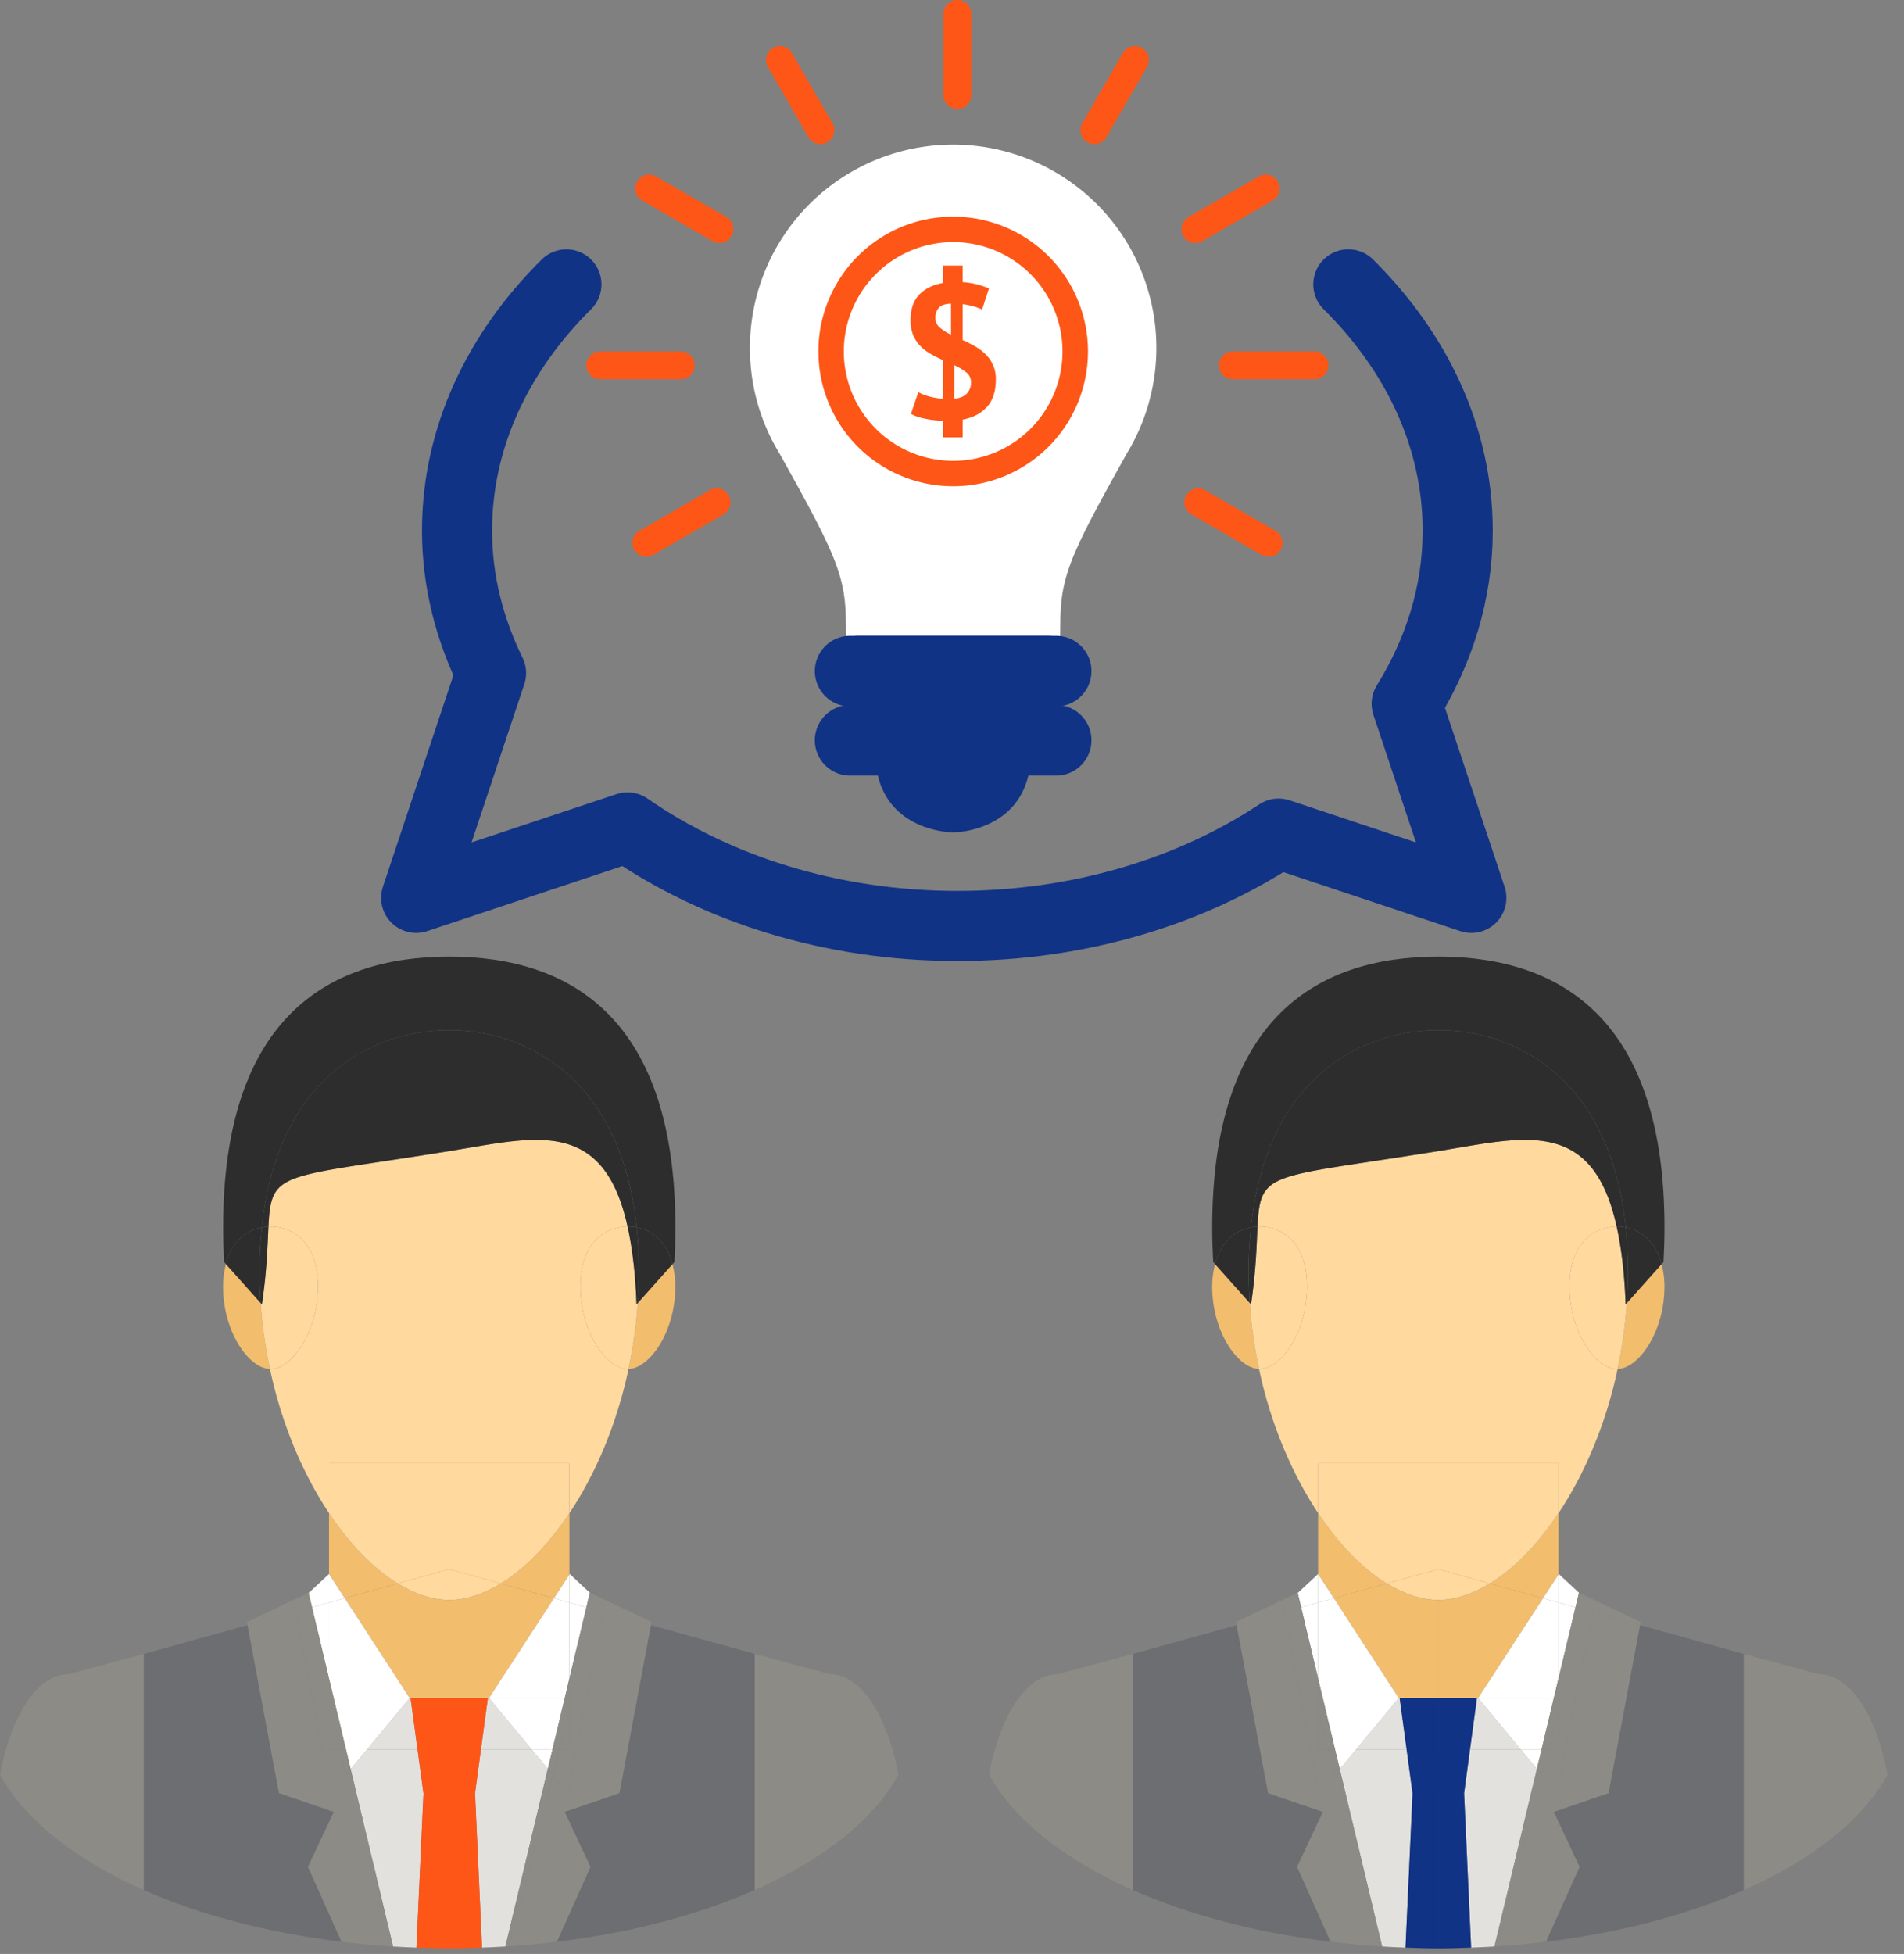<svg width="77" height="79" fill="none" xmlns="http://www.w3.org/2000/svg"><rect width="100%" height="100%" fill="#808080" stroke="none"/><g clip-path="url(#clip0_645_573)"><path d="M45.583 18.313a8.22 8.22 0 00-7.038-12.467 8.218 8.218 0 00-8.217 8.22 8.16 8.16 0 001.183 4.247c2.22 3.97 2.671 4.92 2.696 6.733.044 2.717 0 4.885 0 4.885h8.676s-.04-2.169 0-4.885c.03-1.813.48-2.763 2.7-6.733z" fill="#fff"/><path d="M38.545 31.172h-3.082c.457 2.484 3.082 2.484 3.082 2.484s2.626 0 3.082-2.484h-3.082zm5.595-4.037c0 .788-.638 1.427-1.428 1.427H34.38a1.427 1.427 0 010-2.854h8.333c.79 0 1.427.639 1.427 1.427z" fill="#113386"/><path d="M43.693 26.855c0 .636-.588 1.148-1.314 1.148h-7.665c-.726 0-1.312-.512-1.312-1.148 0-.633.586-1.147 1.312-1.147h7.665c.726 0 1.314.514 1.314 1.147zm.447 3.075c0 .79-.638 1.429-1.428 1.429H34.38a1.427 1.427 0 010-2.855h8.333c.79 0 1.427.638 1.427 1.427z" fill="#113386"/><path d="M38.72 0c.308 0 .561.252.561.563v3.281a.562.562 0 01-.562.559.561.561 0 01-.564-.559V.563c0-.311.252-.563.564-.563zm-7.461 1.937a.56.56 0 01.766.206l1.642 2.841a.56.56 0 11-.972.561l-1.642-2.84a.565.565 0 01.206-.768zm-5.493 5.405a.565.565 0 01.769-.205l2.842 1.639a.561.561 0 01-.563.974l-2.842-1.642a.561.561 0 01-.206-.766zm-2.053 7.429c0-.311.252-.562.562-.562h3.28a.562.562 0 010 1.123h-3.28a.56.56 0 01-.562-.561zm1.937 7.459a.562.562 0 01.206-.767l2.841-1.64a.558.558 0 01.767.205.56.56 0 01-.205.767l-2.84 1.64a.562.562 0 01-.769-.205zM46.178 1.937a.564.564 0 00-.77.206L43.77 4.984a.562.562 0 00.974.561l1.64-2.84a.563.563 0 00-.206-.768zm5.493 5.405a.563.563 0 00-.767-.205l-2.842 1.639a.564.564 0 00-.206.769.567.567 0 00.77.205l2.84-1.642a.56.56 0 00.205-.766zm2.051 7.429a.561.561 0 00-.562-.562h-3.279a.562.562 0 100 1.123h3.28a.56.56 0 00.561-.561zm-1.935 7.459a.561.561 0 00-.206-.767l-2.84-1.64a.56.56 0 00-.768.205.563.563 0 00.206.767l2.84 1.64a.561.561 0 00.768-.205z" fill="#FE5616"/><path d="M43.693 29.653c0 .635-.588 1.148-1.314 1.148h-7.665c-.726 0-1.312-.513-1.312-1.148 0-.634.586-1.15 1.312-1.15h7.665c.726 0 1.314.516 1.314 1.15z" fill="#113386"/><path d="M45.101 14.21a6.553 6.553 0 01-6.555 6.555 6.557 6.557 0 01-6.556-6.555 6.556 6.556 0 1113.111 0z" fill="#fff"/><path d="M43.999 14.21a5.451 5.451 0 01-10.902 0 5.448 5.448 0 015.45-5.45 5.45 5.45 0 015.452 5.45z" fill="#FE5616"/><path d="M42.969 14.21a4.422 4.422 0 11-4.423-4.422 4.424 4.424 0 014.423 4.422z" fill="#fff"/><path d="M38.127 17.01a4.09 4.09 0 01-.772-.093 2.022 2.022 0 01-.516-.181l.3-.884c.093.058.221.113.391.164.165.05.365.087.597.106v-1.565a5.554 5.554 0 01-.475-.24 1.9 1.9 0 01-.42-.314 1.457 1.457 0 01-.298-.443 1.553 1.553 0 01-.11-.615c0-.443.115-.787.35-1.03.231-.244.552-.402.953-.473v-.705h.803v.67c.227.017.425.049.594.093.17.047.328.1.471.162l-.277.85a2.731 2.731 0 00-.788-.214v1.45c.16.07.322.152.483.243.161.088.305.197.43.32a1.369 1.369 0 01.43 1.033c0 .473-.12.845-.36 1.108-.239.265-.567.435-.983.514v.718h-.803v-.674zm-.3-4.155c0 .156.06.286.18.39.123.103.271.199.453.286v-1.256c-.242.008-.409.069-.498.175a.613.613 0 00-.135.405zm1.442 2.598a.489.489 0 00-.198-.402 2.295 2.295 0 00-.474-.285v1.356c.226-.023.395-.096.504-.211a.639.639 0 00.168-.458z" fill="#FE5616"/><path d="M22.906 11.498c-2.762 2.732-4.423 6.19-4.423 9.958 0 2.033.5 3.97 1.376 5.758l-3.029 9.087 8.55-2.849c3.562 2.474 8.221 3.986 13.338 3.986 4.947 0 9.474-1.406 12.99-3.735l7.795 2.598-2.616-7.847c1.31-2.116 2.064-4.485 2.064-6.998 0-3.768-1.66-7.226-4.423-9.959" stroke="#113386" stroke-width="2.835" stroke-miterlimit="10" stroke-linecap="round" stroke-linejoin="round"/><path d="M25.418 55.35c.857-.027 1.894-1.506 1.894-3.331 0-.352-.048-.644-.116-.91l-1.404 1.573c-.064.92-.192 1.812-.374 2.668zm-16.28-4.241a3.573 3.573 0 00-.117.91c0 1.826 1.038 3.305 1.894 3.33a19.276 19.276 0 01-.373-2.668l-1.404-1.572z" fill="#F2BD6D"/><path d="M13.5 73.256l-2.216-.76-1.272-6.79-4.203 1.166v9.542c2.262 1 4.992 1.73 8.007 2.093l-1.358-3.028 1.043-2.223zm12.823-7.55l-1.274 6.789-2.215.76 1.044 2.224-1.358 3.027c3.014-.363 5.742-1.092 8.003-2.092V66.87l-4.2-1.165z" fill="#6D6E71"/><path d="M16.083 64.022c-.977-.596-1.935-1.58-2.778-2.845v2.462l.635.977 2.143-.594zm4.169 0l2.151.597.625-.96v-2.48c-.843 1.265-1.8 2.247-2.776 2.843z" fill="#F2BD6D"/><path d="M16.604 68.655h1.563v-3.967c-.677 0-1.385-.238-2.085-.666l-2.142.594 2.627 4.039h.037zm1.564 0h1.609l2.627-4.036-2.151-.597c-.7.427-1.407.666-2.084.666v3.967h-.001z" fill="#F2BD6D"/><path d="M23.029 59.163v2.016c1.043-1.566 1.907-3.562 2.39-5.83-.009 0-.018.006-.026.006-.86 0-1.919-1.494-1.919-3.336 0-1.833 1.049-2.42 1.907-2.426-.988-4.472-3.81-3.6-7.213-3.052-6.885 1.109-7.195.769-7.313 3.058.028-.001.057-.007.085-.007.862 0 1.918.585 1.918 2.427s-1.056 3.336-1.918 3.336c-.008 0-.016-.005-.024-.005.482 2.266 1.348 4.26 2.39 5.827v-2.014h9.723z" fill="#FFD99E"/><path d="M25.742 52.737c-.046-1.275-.174-2.296-.362-3.145-.858.006-1.906.593-1.906 2.426 0 1.842 1.058 3.336 1.919 3.336.008 0 .016-.005.025-.005.182-.855.31-1.748.374-2.668l-.05.056zm-12.884-.718c0-1.842-1.057-2.427-1.919-2.427-.027 0-.056.006-.084.007-.037.733-.055 1.733-.263 3.139l-.051-.057c.064.92.192 1.813.374 2.669.008 0 .016.005.023.005.863 0 1.92-1.494 1.92-3.336zm3.225 12.003l2.085-.578 2.084.578c.976-.596 1.933-1.578 2.776-2.843v-2.016h-9.722v2.014c.842 1.266 1.8 2.248 2.777 2.845z" fill="#FFD99E"/><path d="M18.168 63.443l-2.085.578c.7.427 1.407.666 2.085.666v-1.244zm2.084.579l-2.084-.578v1.244c.677-.001 1.384-.24 2.084-.666z" fill="#FFD99E"/><path d="M10.59 49.625c.614-6.001 4.422-7.976 7.578-7.976 3.155 0 6.962 1.975 7.577 7.977.603.113 1.21.546 1.452 1.484l.077-.086c.025-.46.04-.922.04-1.394 0-8.315-4.094-10.953-9.145-10.953-5.05 0-9.146 2.638-9.146 10.953 0 .47.015.935.041 1.394l.076.085c.24-.938.847-1.371 1.45-1.484z" fill="#2D2D2E"/><path d="M25.744 49.626a16.675 16.675 0 01.048 3.056l1.404-1.572c-.242-.938-.849-1.371-1.452-1.484zm-15.249 1.725c0-.614.039-1.18.095-1.725-.603.113-1.21.546-1.452 1.483l1.404 1.572c-.03-.438-.047-.881-.047-1.33zm15.249-1.725c-.614-6.001-4.422-7.977-7.577-7.977-3.156 0-6.964 1.975-7.578 7.976.09-.017.178-.023.266-.027.117-2.29.427-1.95 7.312-3.058 3.403-.547 6.226-1.42 7.213 3.052l.013-.001c.115 0 .233.012.35.035z" fill="#2D2D2E"/><path d="M25.792 52.682a16.66 16.66 0 00-.048-3.056 1.922 1.922 0 00-.351-.034h-.013c.188.85.316 1.87.362 3.146l.05-.056zM10.495 51.35c0 .45.017.893.047 1.33l.051.058c.207-1.406.225-2.406.263-3.14-.088.005-.176.01-.266.028a16.66 16.66 0 00-.095 1.725z" fill="#2D2D2E"/><path d="M16.885 70.725H14.85l-.668.806 1.713 7.167c.313.019.629.033.946.044l.285-6.233-.242-1.784zm4.608 0H19.45l-.24 1.784.283 6.233c.318-.011.633-.025.946-.044l1.714-7.177-.66-.796z" fill="#E3E1DE"/><path d="M16.568 68.655l-1.717 2.07h2.034l-.281-2.07h-.036zm3.162 0l-.28 2.07h2.043l-1.717-2.07h-.047z" fill="#E3E1DE"/><path d="M2.78 67.687c-1.264 0-2.341 1.682-2.78 4.062 1.007 1.837 3.059 3.448 5.809 4.665v-9.542l-3.029.815zm30.773 0l-3.029-.815v9.543c2.75-1.217 4.802-2.828 5.81-4.665-.439-2.38-1.516-4.063-2.78-4.063z" fill="#8C8B86"/><path d="M13.306 64.792v-1.153l-.825.767.137.577.688-.191z" fill="#fff"/><path d="M13.305 64.792l-.687.191.687 2.877v-3.068zm.635-.176l-.635-.977v1.153l.636-.176z" fill="#fff"/><path d="M13.495 68.655h3.073l-2.627-4.04-.636.177v3.068l.19.795zm.687 2.875l.67-.805h-.862l.192.806zm-.687-2.875l.495 2.07h.861l1.717-2.07h-3.073zm10.22-3.672l.14-.586-.815-.758-.012.02v1.133l.687.19z" fill="#fff"/><path d="M23.715 64.983l-.687-.191v3.069l.687-2.878zm-.687-.191v-1.133l-.625.96.625.173z" fill="#fff"/><path d="M22.838 68.655l.19-.794v-3.07l-.625-.172-2.627 4.036h3.062zm-1.345 2.07l.661.796.19-.796h-.85z" fill="#fff"/><path d="M22.838 68.655h-3.062l1.717 2.07h.851l.494-2.07z" fill="#fff"/><path d="M16.885 70.725l.24 1.784h1.043v-1.784h-1.283zm1.283 1.784h1.042l.24-1.784h-1.282v1.784zm0-3.854h-1.564l.28 2.07h1.284v-2.07zm0 0v2.07h1.282l.279-2.07h-1.561zm-1.042 3.854l-.285 6.233c.44.016.879.033 1.326.033v-6.266h-1.041zm1.042 0v6.266c.447 0 .886-.017 1.326-.033l-.283-6.233h-1.043z" fill="#FE5616"/><path d="M24.398 65.172l1.925.534.024-.128-2.492-1.182v.001l.587.546-.044.229z" fill="#8C8B86"/><path d="M22.834 73.256l2.215-.76 1.274-6.79-1.926-.533-1.424 7.337-.623-.751-1.768 6.929a35.965 35.965 0 001.937-.18l1.358-3.027-1.043-2.225z" fill="#8C8B86"/><path d="M22.154 71.521l-1.714 7.177.143-.011 1.768-6.929-.197-.237zm2.243-6.349l.045-.229-.587-.546-.14.586.682.189z" fill="#8C8B86"/><path d="M23.028 67.86v2.864h-.414l-.264 1.034.623.75 1.424-7.336-.682-.19-.687 2.879z" fill="#8C8B86"/><path d="M23.028 68.655v-.794l-.19.794h.19zm0 2.07v-1.621l-.414 1.62h.414zm-.684 0l-.19.796.196.237.264-1.033h-.27z" fill="#8C8B86"/><path d="M22.344 70.725h.27l.414-1.621v-.45h-.19l-.494 2.07zm-10.442-5.782l.578-.537-.002-.01-2.49 1.182.024.128 1.934-.537-.044-.226zm1.468 7.566l-1.424-7.34-1.934.537 1.272 6.79 2.217.76-1.044 2.224 1.358 3.028c.634.076 1.278.137 1.935.18l-1.765-6.918-.614.739zm.615-.74l1.765 6.918c.048.003.096.008.145.01l-1.713-7.166-.197.238z" fill="#8C8B86"/><path d="M11.946 65.169l.672-.186-.138-.577-.578.537.044.226zm1.359 5.556V67.86l-.687-2.877-.672.186 1.425 7.34.614-.74-.266-1.044h-.414z" fill="#8C8B86"/><path d="M13.305 68.655h.19l-.19-.795v.795zm0 2.07h.414l-.414-1.621v1.62zm.414 0l.266 1.044.197-.238-.192-.806h-.271z" fill="#8C8B86"/><path d="M13.305 69.104l.414 1.62h.27l-.494-2.07h-.19v.45z" fill="#8C8B86"/><path d="M65.418 55.35c.857-.027 1.894-1.506 1.894-3.331 0-.352-.048-.644-.116-.91l-1.404 1.573c-.064.92-.192 1.812-.374 2.668zm-16.279-4.241a3.573 3.573 0 00-.117.91c0 1.826 1.038 3.305 1.894 3.33a19.276 19.276 0 01-.374-2.668l-1.404-1.572z" fill="#F2BD6D"/><path d="M53.5 73.256l-2.216-.76-1.272-6.79-4.203 1.166v9.542c2.262 1 4.992 1.73 8.007 2.093l-1.358-3.028 1.043-2.223zm12.823-7.55l-1.274 6.789-2.216.76 1.044 2.224-1.358 3.027c3.015-.363 5.742-1.092 8.005-2.092V66.87l-4.201-1.165z" fill="#6D6E71"/><path d="M56.083 64.022c-.977-.596-1.935-1.58-2.778-2.845v2.462l.635.977 2.143-.594zm4.169 0l2.151.597.625-.96v-2.48c-.843 1.265-1.8 2.247-2.776 2.843z" fill="#F2BD6D"/><path d="M56.604 68.655h1.563v-3.967c-.677 0-1.385-.238-2.085-.666l-2.142.594 2.627 4.039h.037zm1.564 0h1.609l2.627-4.036-2.151-.597c-.7.427-1.407.666-2.084.666v3.967h-.001z" fill="#F2BD6D"/><path d="M63.029 59.163v2.016c1.042-1.566 1.907-3.562 2.39-5.83-.008 0-.017.006-.025.006-.862 0-1.92-1.494-1.92-3.336 0-1.833 1.048-2.42 1.907-2.426-.987-4.472-3.81-3.6-7.214-3.052-6.885 1.109-7.195.769-7.312 3.058.029-.001.058-.007.085-.007.861 0 1.919.585 1.919 2.427s-1.058 3.336-1.92 3.336c-.008 0-.016-.005-.023-.005.483 2.266 1.348 4.26 2.39 5.827v-2.014h9.723z" fill="#FFD99E"/><path d="M65.742 52.737c-.046-1.275-.174-2.296-.362-3.145-.858.006-1.906.593-1.906 2.426 0 1.842 1.058 3.336 1.919 3.336.008 0 .016-.005.025-.005.182-.855.31-1.748.374-2.668l-.05.056zm-12.884-.718c0-1.842-1.057-2.427-1.919-2.427-.027 0-.056.006-.084.007-.037.733-.055 1.733-.263 3.139l-.051-.057c.064.92.192 1.813.374 2.669.008 0 .016.005.023.005.863 0 1.92-1.494 1.92-3.336zm3.225 12.003l2.085-.578 2.084.578c.976-.596 1.933-1.578 2.776-2.843v-2.016h-9.722v2.014c.842 1.266 1.8 2.248 2.777 2.845z" fill="#FFD99E"/><path d="M58.168 63.443l-2.085.578c.7.427 1.407.666 2.085.666v-1.244zm2.084.579l-2.084-.578v1.244c.677-.001 1.384-.24 2.084-.666z" fill="#FFD99E"/><path d="M50.59 49.625c.614-6.001 4.422-7.976 7.578-7.976 3.155 0 6.962 1.975 7.577 7.977.603.113 1.21.546 1.452 1.484l.077-.086c.025-.46.04-.922.04-1.394 0-8.315-4.094-10.953-9.145-10.953-5.05 0-9.146 2.638-9.146 10.953 0 .47.015.935.041 1.394l.076.085c.24-.938.847-1.371 1.45-1.484z" fill="#2D2D2E"/><path d="M65.744 49.626a16.675 16.675 0 01.048 3.056l1.404-1.572c-.242-.938-.849-1.371-1.452-1.484zm-15.249 1.725c0-.614.039-1.18.095-1.725-.603.113-1.21.546-1.452 1.483l1.404 1.572c-.03-.438-.047-.881-.047-1.33zm15.249-1.725c-.614-6.001-4.422-7.977-7.577-7.977-3.156 0-6.964 1.975-7.578 7.976.09-.017.178-.023.266-.027.117-2.29.427-1.95 7.312-3.058 3.403-.547 6.226-1.42 7.213 3.052l.013-.001c.115 0 .233.012.35.035z" fill="#2D2D2E"/><path d="M65.792 52.682a16.66 16.66 0 00-.048-3.056 1.922 1.922 0 00-.351-.034h-.013c.188.85.316 1.87.362 3.146l.05-.056zM50.495 51.35c0 .45.017.893.047 1.33l.051.058c.207-1.406.225-2.406.263-3.14-.088.005-.176.01-.266.028a16.66 16.66 0 00-.095 1.725z" fill="#2D2D2E"/><path d="M56.885 70.725H54.85l-.668.806 1.713 7.167c.313.019.629.033.946.044l.285-6.233-.242-1.784zm4.608 0H59.45l-.24 1.784.283 6.233c.318-.011.633-.025.946-.044l1.714-7.177-.66-.796z" fill="#E3E1DE"/><path d="M56.568 68.655l-1.717 2.07h2.034l-.281-2.07h-.036zm3.162 0l-.28 2.07h2.043l-1.717-2.07h-.047z" fill="#E3E1DE"/><path d="M42.78 67.687c-1.264 0-2.341 1.682-2.78 4.062 1.007 1.837 3.059 3.448 5.809 4.665v-9.542l-3.029.815zm30.773 0l-3.029-.815v9.543c2.75-1.217 4.802-2.828 5.81-4.665-.439-2.38-1.516-4.063-2.78-4.063z" fill="#8C8B86"/><path d="M53.306 64.792v-1.153l-.825.767.137.577.688-.191z" fill="#fff"/><path d="M53.305 64.792l-.687.191.687 2.877v-3.068zm.635-.176l-.635-.977v1.153l.636-.176z" fill="#fff"/><path d="M53.495 68.655h3.073l-2.627-4.04-.636.177v3.068l.19.795zm.687 2.875l.67-.805h-.862l.192.806zm-.687-2.875l.495 2.07h.861l1.717-2.07h-3.073zm10.22-3.672l.14-.586-.815-.758-.012.02v1.133l.687.19z" fill="#fff"/><path d="M63.715 64.983l-.687-.191v3.069l.687-2.878zm-.687-.191v-1.133l-.625.96.625.173z" fill="#fff"/><path d="M62.838 68.655l.19-.794v-3.07l-.625-.172-2.627 4.036h3.062zm-1.345 2.07l.661.796.19-.796h-.85z" fill="#fff"/><path d="M62.838 68.655h-3.062l1.717 2.07h.851l.494-2.07z" fill="#fff"/><path d="M56.885 70.725l.24 1.784h1.043v-1.784h-1.283zm1.283 1.784h1.042l.24-1.784h-1.282v1.784zm-.001-3.854h-1.564l.282 2.07h1.282v-2.07zm.001 0v2.07h1.282l.279-2.07h-1.561zm-1.042 3.854l-.285 6.233c.44.016.879.033 1.326.033v-6.266h-1.041zm1.042 0v6.266c.447 0 .886-.017 1.326-.033l-.283-6.233h-1.043z" fill="#113386"/><path d="M64.397 65.172l1.926.534.025-.128-2.492-1.182v.001l.586.546-.044.229z" fill="#8C8B86"/><path d="M62.834 73.256l2.215-.76 1.274-6.79-1.926-.533-1.424 7.337-.623-.751-1.768 6.929a35.965 35.965 0 001.937-.18l1.358-3.027-1.043-2.225z" fill="#8C8B86"/><path d="M62.154 71.521l-1.714 7.177.143-.011 1.768-6.929-.197-.237zm2.243-6.349l.045-.229-.587-.546-.14.586.682.189z" fill="#8C8B86"/><path d="M63.028 67.86v2.864h-.414l-.264 1.034.623.75 1.424-7.336-.682-.19-.687 2.879z" fill="#8C8B86"/><path d="M63.028 70.725v-1.621l-.414 1.62h.414zm0-2.07v-.794l-.19.794h.19zm-.684 2.07l-.19.796.196.237.264-1.033h-.27z" fill="#8C8B86"/><path d="M62.344 70.725h.27l.414-1.621v-.45h-.19l-.494 2.07zm-10.442-5.782l.578-.537-.002-.01-2.49 1.182.024.128 1.934-.537-.044-.226zm1.468 7.566l-1.424-7.34-1.934.537 1.272 6.79 2.217.76-1.044 2.224 1.358 3.028c.634.076 1.278.137 1.935.18l-1.765-6.918-.614.739zm.615-.74l1.765 6.918c.048.003.096.008.145.01l-1.713-7.166-.197.238z" fill="#8C8B86"/><path d="M51.946 65.169l.672-.186-.138-.577-.578.537.044.226zm1.359 5.556V67.86l-.687-2.877-.672.186 1.425 7.34.614-.74-.266-1.044h-.414z" fill="#8C8B86"/><path d="M53.305 68.655h.19l-.19-.795v.795zm0 2.07h.414l-.414-1.621v1.62zm.414 0l.266 1.044.197-.238-.192-.806h-.271z" fill="#8C8B86"/><path d="M53.305 69.104l.414 1.62h.27l-.494-2.07h-.19v.45z" fill="#8C8B86"/></g><defs><clipPath id="clip0_645_573"><path fill="#fff" d="M0 0h76.333v78.775H0z"/></clipPath></defs></svg>